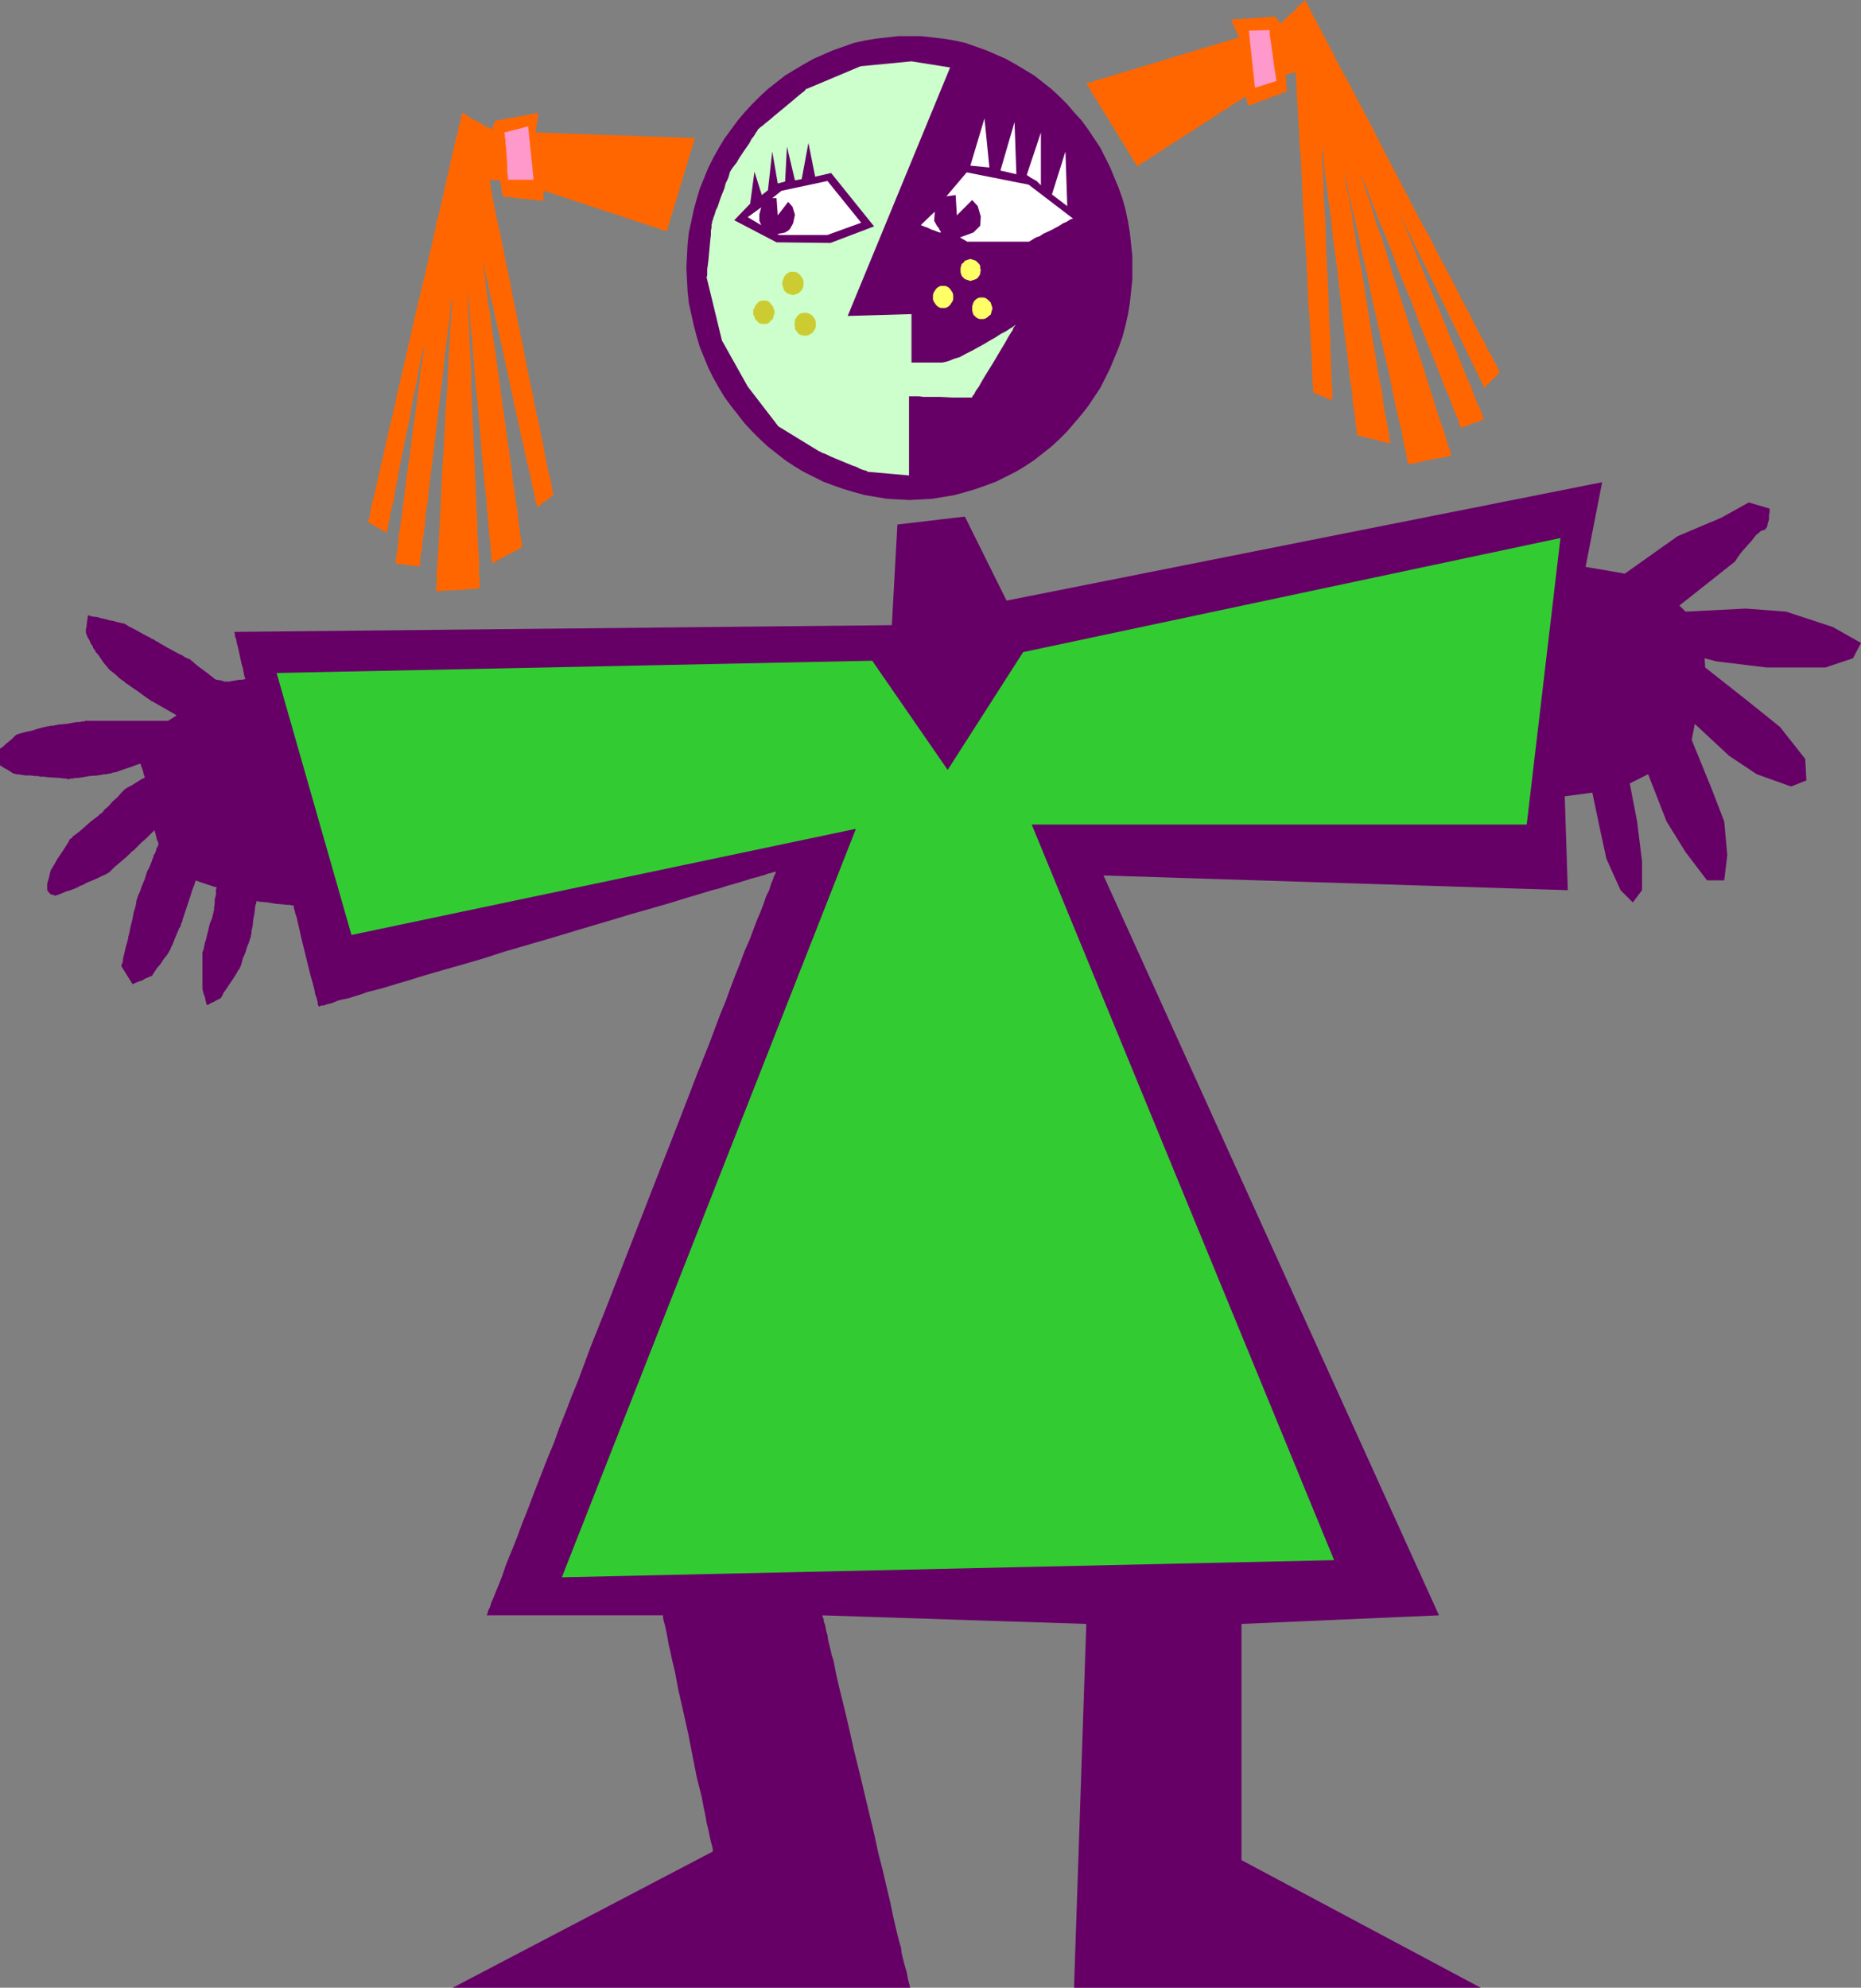 <?xml version="1.0" encoding="UTF-8" standalone="no"?>
<svg
   version="1.0"
   width="129.724mm"
   height="138.526mm"
   id="svg23"
   sodipodi:docname="Girl with Open Arms.wmf"
   xmlns:inkscape="http://www.inkscape.org/namespaces/inkscape"
   xmlns:sodipodi="http://sodipodi.sourceforge.net/DTD/sodipodi-0.dtd"
   xmlns="http://www.w3.org/2000/svg"
   xmlns:svg="http://www.w3.org/2000/svg">
  <rect width="100%" height="100%" fill="#808080" stroke="none"/>
  <sodipodi:namedview
     id="namedview23"
     pagecolor="#ffffff"
     bordercolor="#000000"
     borderopacity="0.25"
     inkscape:showpageshadow="2"
     inkscape:pageopacity="0.0"
     inkscape:pagecheckerboard="0"
     inkscape:deskcolor="#d1d1d1"
     inkscape:document-units="mm" />
  <defs
     id="defs1">
    <pattern
       id="WMFhbasepattern"
       patternUnits="userSpaceOnUse"
       width="6"
       height="6"
       x="0"
       y="0" />
  </defs>
  <path
     style="fill:#660066;fill-opacity:1;fill-rule:evenodd;stroke:none"
     d="m 239.653,9.534 h -3.07 l -2.909,0.323 -2.909,0.323 -2.909,0.485 -2.909,0.646 -2.747,0.97 -2.747,0.97 -2.586,1.131 -2.586,1.131 -2.586,1.454 -2.424,1.454 -2.424,1.454 -2.262,1.778 -2.262,1.778 -2.101,1.939 -2.101,2.101 -1.939,2.101 -1.778,2.101 -1.778,2.424 -1.778,2.424 -1.454,2.424 -1.454,2.586 -1.293,2.586 -1.131,2.747 -1.131,2.747 -0.808,2.747 -0.808,2.909 -0.646,3.07 -0.646,2.909 -0.323,3.07 -0.162,3.07 -0.162,3.07 0.162,3.232 0.162,3.07 0.323,3.07 0.646,2.909 0.646,2.909 0.808,3.07 0.808,2.747 1.131,2.747 1.131,2.747 1.293,2.586 1.454,2.586 1.454,2.424 1.778,2.424 1.778,2.262 1.778,2.262 1.939,2.101 2.101,2.101 2.101,1.939 2.262,1.778 2.262,1.778 2.424,1.616 2.424,1.454 2.586,1.293 2.586,1.293 2.586,0.97 2.747,0.97 2.747,0.808 2.909,0.808 2.909,0.485 2.909,0.485 2.909,0.162 3.07,0.162 3.07,-0.162 2.909,-0.162 2.909,-0.485 2.909,-0.485 2.909,-0.808 2.747,-0.808 2.747,-0.97 2.586,-0.97 2.586,-1.293 2.586,-1.293 2.424,-1.454 2.424,-1.616 2.262,-1.778 2.262,-1.778 2.101,-1.939 2.101,-2.101 1.778,-2.101 1.939,-2.262 1.778,-2.262 1.616,-2.424 1.616,-2.424 1.293,-2.586 1.293,-2.586 1.131,-2.747 1.131,-2.747 0.97,-2.747 0.808,-3.07 0.646,-2.909 0.485,-2.909 0.323,-3.07 0.323,-3.07 v -3.232 -3.07 l -0.323,-3.07 -0.323,-3.07 -0.485,-2.909 -0.646,-3.07 -0.808,-2.909 -0.97,-2.747 -1.131,-2.747 -1.131,-2.747 -1.293,-2.586 -1.293,-2.586 -1.616,-2.424 -1.616,-2.424 -1.778,-2.424 -1.939,-2.101 -1.778,-2.101 -2.101,-2.101 -2.101,-1.939 -2.262,-1.778 -2.262,-1.778 -2.424,-1.454 -2.424,-1.454 -2.586,-1.454 -2.586,-1.131 -2.586,-1.131 -2.747,-0.97 -2.747,-0.97 -2.909,-0.646 -2.909,-0.485 -2.909,-0.323 -2.909,-0.323 z"
     id="path1" />
  <path
     style="fill:#ccffcc;fill-opacity:1;fill-rule:evenodd;stroke:none"
     d="m 250.318,17.775 -26.987,65.446 16.806,-0.485 v 12.766 h 0.162 0.485 7.434 l 0.808,-0.162 1.131,-0.323 1.131,-0.485 1.616,-0.485 1.454,-0.808 1.616,-0.808 3.232,-1.778 1.616,-0.97 1.454,-0.808 1.454,-0.97 1.293,-0.646 0.97,-0.646 0.808,-0.485 0.162,-0.162 0.323,-0.162 v -0.162 h 0.162 v 0.162 l -0.162,0.162 -0.162,0.162 -0.162,0.323 -0.162,0.485 -0.323,0.485 -0.808,1.293 -0.808,1.454 -0.97,1.616 -2.101,3.555 -2.101,3.393 -0.97,1.616 -0.808,1.454 -0.808,1.131 -0.323,0.646 -0.162,0.323 -0.323,0.323 -0.162,0.323 v 0.162 h -0.162 -1.454 -0.97 -1.293 -1.454 l -3.07,-0.162 h -3.07 -1.293 l -1.293,-0.162 h -1.131 -0.808 -0.485 -0.162 v 20.846 l -10.989,-0.97 v -0.162 l -0.485,-0.162 -0.646,-0.162 -0.808,-0.323 -0.97,-0.485 -0.97,-0.323 -4.686,-1.939 -1.131,-0.485 -0.97,-0.485 -0.808,-0.323 -0.485,-0.162 -0.485,-0.323 h -0.162 l -10.827,-6.625 -8.08,-10.504 -6.787,-12.12 -4.04,-16.644 v 0 l 0.162,-0.485 v -0.808 -0.808 l 0.162,-1.131 0.162,-1.293 0.485,-5.333 0.162,-1.293 V 60.759 l 0.162,-0.808 v -0.808 l 0.162,-0.485 v -0.162 -0.162 l 0.162,-0.323 0.162,-0.646 0.323,-0.808 0.323,-1.131 0.485,-0.97 0.808,-2.424 0.97,-2.424 0.323,-1.293 0.485,-0.97 0.323,-0.808 0.162,-0.646 0.162,-0.485 v -0.162 l 0.162,-0.162 0.162,-0.323 0.323,-0.485 0.485,-0.646 0.646,-0.808 0.646,-1.131 1.293,-1.939 1.454,-2.101 0.485,-0.97 0.646,-0.808 0.485,-0.808 0.323,-0.485 0.323,-0.485 v -0.162 0 h 0.162 l 0.323,-0.323 0.646,-0.485 0.97,-0.808 0.808,-0.646 1.131,-0.97 4.686,-3.878 1.131,-0.97 0.97,-0.808 0.808,-0.646 0.646,-0.485 0.323,-0.485 h 0.162 l 14.221,-5.979 13.413,-1.293 z"
     id="path2" />
  <path
     style="fill:#660066;fill-opacity:1;fill-rule:evenodd;stroke:none"
     d="m 230.28,59.628 -11.312,-14.059 -4.202,0.97 -1.778,-8.888 -1.778,9.534 -1.778,0.323 -2.101,-8.888 -0.485,9.211 -1.939,0.485 -1.454,-8.403 -1.131,10.18 -1.616,1.293 -1.939,-6.141 -1.131,8.403 -4.202,4.363 11.15,5.817 14.221,0.162 z"
     id="path3" />
  <path
     style="fill:#ffffff;fill-opacity:1;fill-rule:evenodd;stroke:none"
     d="m 226.886,58.659 -8.888,-10.988 -12.12,2.586 -2.424,1.939 h 1.131 l 0.323,4.525 2.747,-3.555 1.131,1.293 0.646,2.101 -0.485,2.262 -0.808,1.454 v 0 l -0.162,0.162 -0.323,0.323 -0.323,0.162 -0.162,0.162 v 0 h -0.162 l -0.162,0.162 -1.616,0.323 h -0.323 v 0.162 l 0.485,0.162 h 0.162 12.443 z"
     id="path4" />
  <path
     style="fill:#ffffff;fill-opacity:1;fill-rule:evenodd;stroke:none"
     d="m 200.545,54.619 -0.485,1.778 v 1.778 l 0.485,1.131 -3.555,-2.101 z"
     id="path5" />
  <path
     style="fill:#ffffff;fill-opacity:1;fill-rule:evenodd;stroke:none"
     d="m 282.638,57.527 -11.635,-8.888 -16.322,-3.232 -5.333,6.302 2.424,-0.323 0.323,5.333 4.04,-4.04 1.454,1.616 0.808,2.747 -0.162,2.424 -1.778,1.778 -3.555,1.293 1.939,1.131 h 16.322 l 0.162,-0.162 0.323,-0.162 0.485,-0.323 0.808,-0.485 0.97,-0.323 0.97,-0.646 2.101,-0.97 2.101,-1.131 0.97,-0.646 0.808,-0.323 0.808,-0.485 0.485,-0.323 h 0.323 z"
     id="path6" />
  <path
     style="fill:#ffffff;fill-opacity:1;fill-rule:evenodd;stroke:none"
     d="m 246.278,55.75 -0.162,2.424 0.808,1.454 0.162,0.162 0.162,0.162 0.323,0.646 0.323,0.485 v 0.162 h 0.162 -0.162 -0.162 -0.162 l -0.485,-0.162 -0.808,-0.323 -0.97,-0.323 -0.97,-0.485 -0.97,-0.323 -0.323,-0.162 h -0.162 l -0.162,-0.162 h -0.162 z"
     id="path7" />
  <path
     style="fill:#ffffff;fill-opacity:1;fill-rule:evenodd;stroke:none"
     d="m 280.699,39.914 0.485,14.382 -4.04,-3.07 z"
     id="path8" />
  <path
     style="fill:#ffffff;fill-opacity:1;fill-rule:evenodd;stroke:none"
     d="m 274.235,34.904 v 13.897 l -0.162,-0.162 -0.485,-0.485 -0.485,-0.485 -1.454,-0.808 -0.485,-0.323 -0.485,-0.323 -0.162,-0.162 v 0 z"
     id="path9" />
  <path
     style="fill:#ffffff;fill-opacity:1;fill-rule:evenodd;stroke:none"
     d="m 267.286,32.157 0.485,13.735 -4.202,-0.97 z"
     id="path10" />
  <path
     style="fill:#ffffff;fill-opacity:1;fill-rule:evenodd;stroke:none"
     d="m 259.368,31.188 1.293,12.928 -5.01,-0.485 z"
     id="path11" />
  <path
     style="fill:#ff6600;fill-opacity:1;fill-rule:evenodd;stroke:none"
     d="m 183.093,36.359 -7.434,24.562 -32.32,-10.665 v 0.162 l -0.162,0.323 v 1.778 l 0.162,0.323 v 0 h -0.485 -0.646 l -0.646,-0.162 h -0.808 l -0.808,-0.162 -2.101,-0.162 -1.939,-0.162 -0.97,-0.162 -0.808,-0.162 h -0.646 -0.485 l -0.323,-0.162 h -0.162 v 0 -0.162 l -0.162,-0.323 -0.162,-0.808 -0.162,-0.808 v -0.808 l -0.162,-0.646 -0.162,-0.485 v -0.162 0 h -0.485 -1.939 -0.323 v 0 0 0.162 0.323 l 0.162,0.323 0.162,0.646 v 0.646 l 0.162,0.646 0.162,0.808 0.162,0.808 0.162,1.131 0.485,2.101 0.485,2.586 0.646,2.747 0.646,3.07 0.646,3.232 0.646,3.393 0.808,3.555 0.646,3.717 0.808,3.878 1.616,7.757 1.454,7.595 0.808,3.878 0.808,3.717 0.646,3.555 0.808,3.393 0.646,3.232 0.646,3.07 0.485,2.747 0.485,2.586 0.485,2.101 0.323,0.97 0.162,0.97 0.162,0.646 0.162,0.808 v 0.646 l 0.162,0.485 0.162,0.485 v 0.162 0.162 0.162 0 l -0.162,0.162 -0.485,0.323 -0.646,0.485 -1.616,1.293 -0.646,0.485 -0.485,0.323 -0.162,0.162 v 0 -0.162 h -0.162 v -0.323 -0.323 l -0.323,-0.808 -0.162,-1.293 -0.323,-1.454 -0.485,-1.778 -0.323,-1.939 -0.485,-2.101 -0.646,-2.424 -0.485,-2.586 -0.646,-2.747 -0.646,-2.909 -1.293,-5.817 -1.293,-6.141 -1.293,-5.979 -1.293,-5.979 -0.646,-2.909 -0.646,-2.586 -0.485,-2.586 -0.646,-2.424 -0.485,-2.262 -0.323,-1.939 -0.485,-1.778 -0.323,-1.454 -0.162,-1.293 -0.323,-0.808 v -0.323 -0.323 0 -0.162 0.323 0.162 0.485 l 0.162,0.485 v 0.485 l 0.162,0.646 v 0.808 l 0.323,1.616 0.162,2.101 0.323,2.262 0.323,2.586 0.485,2.747 0.323,2.909 0.485,3.232 0.485,3.232 0.97,6.949 0.97,7.11 0.97,6.949 0.97,6.949 0.485,3.232 0.323,3.232 0.485,2.909 0.323,2.747 0.485,2.586 0.162,2.262 0.323,2.101 0.162,1.616 0.162,0.808 0.162,0.646 v 0.646 l 0.162,0.323 v 0.323 0.323 0.162 0.162 0 l -0.323,0.162 -0.323,0.162 -0.485,0.323 -1.293,0.646 -3.07,1.616 -1.131,0.646 -0.485,0.323 -0.485,0.162 -0.162,0.162 h -0.162 v -0.162 -0.162 -0.323 l -0.162,-0.485 v -0.646 l -0.162,-1.293 v -1.616 l -0.323,-1.939 -0.162,-2.101 -0.162,-2.424 -0.323,-2.747 -0.162,-2.747 -0.323,-3.07 -0.323,-3.07 -0.646,-6.625 -0.485,-6.625 -0.646,-6.787 -0.646,-6.625 -0.162,-3.07 -0.323,-3.07 -0.162,-2.747 -0.323,-2.747 -0.162,-2.424 -0.162,-2.101 -0.162,-1.939 -0.162,-1.778 -0.162,-1.293 -0.162,-0.97 v -0.323 -0.323 -0.162 0.485 0.485 0.97 l 0.162,0.646 v 0.808 1.778 l 0.162,2.101 0.162,2.424 v 2.747 l 0.162,2.909 0.162,3.07 0.162,3.232 v 3.393 l 0.323,7.11 0.646,14.705 0.323,7.272 0.162,3.393 0.162,3.232 v 3.07 l 0.162,2.909 0.162,2.586 0.162,2.424 v 2.101 1.778 l 0.162,0.808 v 0.646 0.646 0.485 0.323 0.485 0 h -0.485 l -0.485,0.162 h -0.808 -0.808 l -1.131,0.162 -2.101,0.162 h -2.101 l -0.97,0.162 h -0.808 -0.808 l -0.485,0.162 h -0.485 v -0.485 -0.485 -0.485 l 0.162,-0.485 v -1.454 -1.778 l 0.162,-2.101 0.162,-2.424 0.162,-2.586 0.162,-2.909 0.162,-3.07 0.162,-3.07 0.162,-3.393 0.323,-7.11 0.485,-7.272 0.323,-7.433 0.485,-6.949 0.162,-3.393 0.162,-3.232 0.162,-3.07 0.162,-2.909 0.162,-2.586 0.162,-2.424 0.162,-2.101 0.162,-1.778 v -1.454 -0.485 -0.97 l 0.162,-0.162 v -0.323 0.162 l -0.162,0.646 -0.162,0.97 -0.162,1.454 -0.162,1.454 -0.162,1.939 -0.323,2.262 -0.323,2.424 -0.323,2.586 -0.323,2.747 -0.323,3.07 -0.323,3.07 -0.808,6.464 -1.616,13.412 -0.808,6.464 -0.323,3.07 -0.323,2.909 -0.485,2.909 -0.162,2.586 -0.323,2.424 -0.323,2.101 -0.162,1.939 -0.323,1.616 -0.162,1.293 v 0.485 0.485 0.323 l -0.162,0.323 v 0.162 h -0.323 -0.323 -0.323 l -0.97,-0.162 -1.293,-0.162 -1.131,-0.162 -0.97,-0.162 h -0.485 -0.323 l -0.162,-0.162 v 0 -0.162 -0.485 l 0.162,-0.808 0.162,-0.97 0.162,-1.293 0.162,-1.616 0.162,-1.778 0.323,-2.101 0.323,-2.101 0.323,-2.424 0.323,-2.424 0.323,-2.586 0.646,-5.333 0.808,-5.494 0.646,-5.494 0.808,-5.333 0.323,-2.586 0.323,-2.424 0.323,-2.424 0.162,-2.101 0.323,-2.101 0.323,-1.778 0.162,-1.454 0.162,-1.454 0.162,-1.131 0.162,-0.808 v -0.485 -0.162 0.162 0.485 l -0.162,0.646 -0.162,0.97 -0.323,1.131 -0.323,1.293 -0.323,1.616 -0.323,1.778 -0.323,1.939 -0.323,1.939 -0.485,2.101 -0.485,2.262 -0.808,4.686 -0.97,4.686 -0.97,4.848 -0.97,4.686 -0.323,2.101 -0.485,2.262 -0.323,1.939 -0.323,1.778 -0.485,1.778 -0.323,1.616 -0.162,1.293 -0.323,1.131 -0.162,1.131 -0.162,0.646 v 0.323 0.162 l -5.01,-2.909 v 0 -0.323 l 0.162,-0.323 0.162,-0.485 0.162,-0.646 0.162,-0.808 0.162,-0.97 0.162,-1.131 0.323,-1.131 0.323,-1.131 0.323,-1.454 0.323,-1.454 0.323,-1.616 0.485,-1.778 0.323,-1.778 0.485,-1.778 0.808,-3.878 0.97,-4.201 1.131,-4.525 0.97,-4.686 1.131,-4.848 1.131,-4.848 2.262,-10.019 2.424,-10.18 1.131,-4.848 1.131,-4.848 0.97,-4.686 1.131,-4.363 0.97,-4.363 0.808,-3.878 0.485,-1.778 0.323,-1.778 0.485,-1.778 0.323,-1.616 0.323,-1.454 0.323,-1.454 0.323,-1.131 0.323,-1.131 0.162,-1.131 0.323,-0.97 0.162,-0.646 0.162,-0.808 V 30.38 l 0.162,-0.323 0.162,-0.323 v 0 0 l 0.323,0.162 0.323,0.162 0.485,0.323 1.131,0.808 1.616,0.808 1.454,0.808 1.131,0.646 0.646,0.323 0.323,0.162 0.162,0.162 h 0.162 l 0.808,-2.262 11.474,-2.101 -0.808,5.171 z"
     id="path12" />
  <path
     style="fill:#ff99cc;fill-opacity:1;fill-rule:evenodd;stroke:none"
     d="m 132.835,34.904 6.302,-1.616 1.454,14.059 h -6.787 v -0.485 -0.646 l -0.162,-0.808 v -0.97 -0.97 l -0.162,-2.262 -0.162,-2.424 -0.162,-0.97 v -0.97 l -0.162,-0.808 v -0.646 l -0.162,-0.323 z"
     id="path13" />
  <path
     style="fill:#ff6600;fill-opacity:1;fill-rule:evenodd;stroke:none"
     d="m 286.193,21.977 13.413,21.815 28.603,-18.422 v 0.162 l 0.162,0.323 0.162,0.808 0.162,0.808 0.162,0.323 v 0 h 0.162 l 0.162,-0.162 0.646,-0.162 0.646,-0.162 0.808,-0.323 0.808,-0.323 1.939,-0.646 1.778,-0.808 0.808,-0.162 0.808,-0.323 0.646,-0.323 0.485,-0.162 0.323,-0.162 h 0.162 v -0.646 l -0.162,-0.646 v -0.808 -0.97 l -0.162,-0.646 v -0.485 l -0.162,-0.162 h 0.162 l 0.485,-0.162 1.778,-0.485 h 0.323 v -0.162 0.323 l 0.162,0.323 v 0.323 0.646 0.485 0.808 l 0.162,0.808 v 1.939 l 0.162,2.262 0.162,2.586 0.162,2.747 0.162,3.07 0.162,3.393 0.323,3.393 0.162,3.717 0.162,3.717 0.162,3.878 0.485,7.918 0.485,7.918 0.162,3.878 0.162,3.717 0.162,3.555 0.323,3.555 0.162,3.393 0.162,3.07 0.162,2.747 0.162,2.586 v 2.262 l 0.162,1.939 v 0.808 0.646 l 0.162,0.646 v 0.485 0.485 0.485 0 l 0.323,0.162 0.485,0.162 0.808,0.323 1.939,0.808 0.808,0.323 0.485,0.162 h 0.162 v 0 -0.646 -0.97 -1.293 l -0.162,-1.454 V 99.219 L 350.672,97.28 V 95.017 L 350.51,92.593 v -2.747 l -0.162,-2.747 -0.162,-2.909 -0.162,-5.979 -0.323,-6.302 -0.323,-6.141 -0.162,-6.141 -0.162,-2.909 -0.162,-2.747 -0.162,-2.586 v -2.424 l -0.162,-2.262 v -2.101 l -0.162,-1.778 v -1.454 l -0.162,-1.293 v -0.808 -0.646 -0.162 0 0.323 0.162 l 0.162,0.323 v 0.485 l 0.162,0.646 0.162,1.293 0.162,1.778 0.162,2.101 0.323,2.262 0.323,2.586 0.323,2.747 0.485,3.07 0.323,3.07 0.323,3.232 0.97,6.949 1.616,14.22 0.808,6.787 0.485,3.393 0.323,3.07 0.323,3.07 0.485,2.747 0.162,2.586 0.323,2.262 0.323,2.101 0.162,1.616 0.162,1.454 0.162,0.485 v 0.485 0.323 0.323 0.162 h 0.162 l 0.323,0.162 0.485,0.162 0.485,0.162 1.454,0.323 1.616,0.323 1.454,0.485 1.454,0.323 0.646,0.162 h 0.323 l 0.323,0.162 h 0.162 v -0.162 l -0.162,-0.323 v -0.323 l -0.162,-0.485 v -0.485 l -0.162,-1.293 -0.323,-1.616 -0.323,-1.939 -0.485,-2.262 -0.323,-2.262 -0.323,-2.747 -0.646,-2.747 -0.485,-2.909 -0.485,-3.07 -1.131,-6.464 -2.101,-13.412 -1.131,-6.464 -0.646,-3.07 -0.485,-2.909 -0.485,-2.909 -0.323,-2.586 -0.485,-2.424 -0.323,-2.101 -0.485,-1.939 -0.323,-1.616 -0.162,-1.293 V 46.377 l -0.162,-0.323 V 45.569 l -0.162,-0.162 v -0.162 0 0 0.162 l 0.162,0.323 0.162,0.323 v 0.485 l 0.162,0.485 0.162,0.808 0.162,0.646 0.323,1.778 0.485,2.101 0.485,2.262 0.646,2.586 0.646,2.909 0.646,2.909 0.646,3.232 0.808,3.393 0.808,3.393 0.646,3.555 3.232,14.382 0.808,3.555 0.808,3.393 0.646,3.232 0.646,3.232 0.646,3.07 0.646,2.747 0.646,2.586 0.485,2.424 0.323,1.939 0.485,1.778 0.162,0.808 v 0.646 l 0.162,0.646 0.162,0.485 v 0.323 l 0.162,0.162 v 0.162 0.162 h 0.162 l 0.323,-0.162 h 0.646 l 0.646,-0.162 1.939,-0.485 4.04,-0.808 0.97,-0.162 0.97,-0.162 0.646,-0.162 0.485,-0.162 h 0.485 v -0.162 0 -0.162 -0.323 l -0.162,-0.162 -0.162,-0.646 -0.162,-0.485 -0.323,-0.646 -0.162,-0.646 -0.485,-1.778 -0.646,-1.939 -0.808,-2.262 -0.808,-2.424 -0.808,-2.747 -0.97,-2.909 -0.97,-3.07 -0.97,-3.232 -1.131,-3.393 -1.131,-3.393 -2.262,-6.949 -2.262,-6.949 -1.131,-3.393 -0.97,-3.232 -0.97,-3.232 -0.97,-3.07 -1.131,-3.07 -0.808,-2.586 -0.808,-2.586 -0.646,-2.262 -0.808,-1.939 -0.485,-1.778 -0.162,-0.646 -0.323,-0.646 -0.162,-0.485 V 46.377 l -0.162,-0.323 -0.162,-0.323 v -0.162 0 0 0.162 l 0.162,0.162 0.162,0.323 0.162,0.485 0.162,0.485 0.485,1.131 0.646,1.616 0.646,1.778 0.808,2.101 0.808,2.101 0.97,2.586 1.131,2.586 1.131,2.747 1.131,2.909 2.262,6.141 2.586,6.141 2.424,6.464 2.424,5.979 1.131,2.909 1.131,2.747 0.97,2.586 0.97,2.424 0.97,2.262 0.808,2.101 0.646,1.778 0.646,1.454 0.485,1.293 0.162,0.485 0.162,0.485 v 0.323 l 0.162,0.162 v 0.162 0 h 0.162 0.162 l 0.323,-0.162 0.485,-0.162 0.97,-0.323 1.131,-0.485 1.131,-0.323 0.97,-0.323 0.323,-0.323 h 0.323 l 0.162,-0.162 v 0 0 -0.162 l -0.162,-0.485 -0.323,-0.646 -0.323,-1.131 -0.646,-1.131 -0.646,-1.616 -0.646,-1.616 -0.646,-1.939 -0.97,-1.939 -0.808,-2.101 -0.97,-2.424 -0.97,-2.424 -2.101,-4.848 -2.101,-5.333 -2.101,-5.009 -2.101,-5.009 -0.97,-2.424 -0.97,-2.262 -0.808,-2.262 -0.808,-1.939 -0.808,-1.939 -0.646,-1.616 -0.646,-1.616 -0.646,-1.131 -0.323,-1.131 -0.323,-0.646 -0.162,-0.485 -0.162,-0.162 v 0 l 22.947,47.185 4.04,-4.04 v -0.162 l -0.162,-0.162 -0.162,-0.323 -0.162,-0.485 -0.323,-0.646 -0.323,-0.808 -0.485,-0.646 -0.485,-1.131 -0.646,-0.97 -0.646,-1.131 -0.485,-1.293 -0.808,-1.293 -0.808,-1.454 -0.808,-1.616 -0.808,-1.616 -0.808,-1.616 -1.939,-3.555 -1.939,-3.878 -2.101,-4.04 -2.262,-4.201 -2.262,-4.525 -2.424,-4.363 -9.534,-18.26 -2.262,-4.525 -2.262,-4.363 -2.262,-4.201 -2.101,-4.04 -2.101,-3.878 -1.939,-3.555 -0.808,-1.778 -0.808,-1.454 -0.808,-1.616 -0.808,-1.454 -0.646,-1.293 -0.646,-1.293 -0.646,-1.131 -0.646,-1.131 -0.485,-0.97 -0.323,-0.808 -0.485,-0.646 -0.162,-0.646 -0.323,-0.485 -0.323,-0.323 V 0.162 0 l -0.162,0.162 -0.162,0.162 -0.323,0.323 -0.323,0.323 -1.131,0.97 -1.131,1.293 -1.293,0.97 -0.97,1.131 -0.485,0.323 -0.323,0.323 -0.162,0.323 v 0 l -1.454,-1.939 -11.635,0.808 2.101,4.686 z"
     id="path14" />
  <path
     style="fill:#ff99cc;fill-opacity:1;fill-rule:evenodd;stroke:none"
     d="m 334.512,7.918 -5.494,0.162 1.616,15.028 5.656,-1.778 v -0.162 l -0.162,-0.485 v -0.646 l -0.162,-0.808 -0.162,-0.97 -0.162,-1.131 -0.323,-2.424 -0.323,-2.424 -0.162,-1.131 -0.162,-0.97 -0.162,-0.97 V 8.564 Z"
     id="path15" />
  <path
     style="fill:#660066;fill-opacity:1;fill-rule:evenodd;stroke:none"
     d="m 236.421,138.163 17.776,-2.101 10.989,22.138 156.913,-31.188 -4.363,22.3 10.342,1.778 13.898,-9.857 11.474,-4.848 7.272,-4.04 5.494,1.616 v 0.97 l -0.162,0.808 v 1.131 l -0.323,0.97 -0.162,0.97 -0.323,0.323 -0.162,0.323 -0.323,0.162 h -0.162 l -0.485,0.162 -0.323,0.162 -0.485,0.485 -0.646,0.485 -1.131,1.454 -1.293,1.454 -1.293,1.454 -0.485,0.646 -0.485,0.646 -0.323,0.485 -0.323,0.485 -0.162,0.323 v 0 l -14.706,11.635 1.616,1.616 15.837,-0.808 10.666,0.808 12.282,4.04 7.434,4.201 -2.101,4.04 -7.272,2.424 h -15.514 l -13.251,-1.616 -3.07,-0.808 0.162,2.424 11.474,9.049 8.242,6.625 6.626,8.403 0.323,5.656 -4.04,1.616 -9.05,-3.232 -7.272,-4.848 -9.05,-8.403 -0.808,4.201 5.333,13.089 3.232,8.403 0.808,8.888 -0.808,6.625 h -4.525 l -5.656,-7.433 -5.01,-8.08 -4.848,-12.443 -4.848,2.424 1.939,10.019 1.293,10.504 v 7.595 l -2.424,3.232 -3.232,-3.232 -3.717,-8.241 -1.616,-7.433 -2.101,-10.019 -7.272,0.97 0.808,24.724 -122.331,-3.878 88.395,194.882 -52.035,2.262 v 62.214 l 63.024,33.612 H 282.961 l 3.232,-95.825 -69.488,-2.262 v 0 0.323 l 0.162,0.323 0.162,0.485 v 0.485 l 0.323,0.808 0.162,0.808 0.162,0.97 0.323,0.97 0.162,1.293 0.323,1.293 0.323,1.293 0.323,1.454 0.485,1.454 0.646,3.393 0.808,3.555 0.97,3.878 0.97,4.04 0.97,4.201 0.97,4.363 1.131,4.525 4.363,18.26 0.97,4.525 1.131,4.363 0.97,4.201 0.97,4.04 0.808,3.878 0.808,3.555 0.808,3.232 0.485,1.616 0.162,1.454 0.323,1.293 0.323,1.293 0.323,1.131 0.323,1.131 0.162,0.808 0.162,0.97 0.162,0.646 0.162,0.646 0.162,0.485 v 0.323 l 0.162,0.162 v 0.162 H 119.261 l 68.518,-35.874 v 0 -0.162 -0.485 l -0.162,-0.808 -0.323,-1.131 -0.323,-1.454 -0.323,-1.616 -0.485,-1.939 -0.323,-1.939 -0.485,-2.262 -0.485,-2.586 -0.646,-2.586 -0.646,-2.586 -1.131,-5.656 -1.131,-5.817 -1.293,-5.817 -1.293,-5.656 -0.485,-2.586 -0.485,-2.586 -0.646,-2.586 -0.485,-2.262 -0.485,-2.101 -0.323,-1.939 -0.323,-1.616 -0.323,-1.454 -0.323,-1.131 -0.162,-0.808 v -0.485 -0.162 0 h -4.363 -1.454 -35.067 -1.293 -4.363 l 0.162,-0.162 0.162,-0.485 0.162,-0.646 0.485,-0.97 0.323,-1.131 0.646,-1.454 0.646,-1.616 0.808,-1.939 0.808,-2.101 0.808,-2.424 0.97,-2.424 1.131,-2.747 1.131,-2.909 1.131,-3.07 1.293,-3.232 1.293,-3.393 1.293,-3.393 1.454,-3.717 1.454,-3.717 1.616,-3.878 1.454,-4.04 1.616,-4.04 1.616,-4.201 1.778,-4.363 3.232,-8.726 3.555,-8.888 7.11,-18.26 7.11,-18.26 3.555,-9.049 3.394,-8.726 1.616,-4.201 1.616,-4.201 1.616,-4.04 1.616,-4.04 1.454,-3.878 1.454,-3.878 1.454,-3.555 1.293,-3.555 1.293,-3.393 1.293,-3.232 1.131,-3.07 1.293,-2.909 0.97,-2.586 0.97,-2.586 0.97,-2.262 0.808,-2.101 0.646,-1.939 0.808,-1.616 0.485,-1.616 0.485,-1.131 0.323,-0.97 0.323,-0.646 0.162,-0.485 v -0.162 0.162 h -0.323 l -0.485,0.162 -0.485,0.162 -0.808,0.162 -0.808,0.323 -1.131,0.323 -1.131,0.323 -1.293,0.323 -1.454,0.485 -1.616,0.485 -1.616,0.485 -1.778,0.485 -1.939,0.646 -1.939,0.485 -2.101,0.646 -2.101,0.646 -2.262,0.646 -4.686,1.454 -5.01,1.454 -5.171,1.454 -5.333,1.616 -5.494,1.616 -11.312,3.393 -11.15,3.232 -5.494,1.778 -5.494,1.616 -5.171,1.454 -5.01,1.454 -4.686,1.454 -2.262,0.646 -2.101,0.646 -2.101,0.646 -1.939,0.485 -1.939,0.485 -1.778,0.646 -1.616,0.485 -1.454,0.485 -1.616,0.323 -1.293,0.323 -1.131,0.485 -0.97,0.323 -0.808,0.162 -0.808,0.323 h -0.646 l -0.323,0.162 -0.323,0.162 v 0 0 l -0.162,-0.323 -0.162,-0.323 v -0.485 l -0.162,-0.646 -0.162,-0.646 -0.323,-0.808 -0.162,-0.97 -0.485,-1.939 -0.646,-2.262 -2.424,-9.857 -0.485,-2.262 -0.485,-1.939 -0.162,-0.97 -0.323,-0.808 -0.162,-0.646 -0.162,-0.646 -0.162,-0.485 v -0.485 -0.162 0 h -0.485 l -0.485,-0.162 h -0.646 l -1.616,-0.162 -1.778,-0.162 -1.778,-0.323 -1.616,-0.162 h -0.646 l -0.323,-0.162 h -0.323 -0.162 v 0.162 0.162 l -0.162,0.485 -0.162,0.646 -0.162,1.616 -0.323,1.616 -0.162,1.778 -0.323,1.454 v 0.646 l -0.162,0.485 v 0.323 0.162 h -0.162 v 0.323 l -0.162,0.323 -0.162,0.646 -0.485,1.131 -0.485,1.616 -0.646,1.454 -0.323,1.293 -0.162,0.485 -0.162,0.485 -0.162,0.162 v 0.162 0 l -0.162,0.323 -0.323,0.323 -0.323,0.646 -0.808,1.293 -1.939,2.909 -0.808,1.131 -0.162,0.485 -0.323,0.485 -0.162,0.323 v 0 l -0.323,0.162 -0.323,0.162 -0.646,0.323 -0.485,0.323 -0.808,0.323 -0.485,0.323 -0.485,0.162 v 0.162 -0.162 h -0.162 l -0.162,-0.646 -0.162,-0.646 -0.162,-0.808 -0.323,-0.808 -0.162,-0.646 -0.162,-0.646 v -0.162 -0.808 -0.646 -6.464 -0.646 -0.808 -0.162 l 0.162,-0.323 0.162,-0.485 0.162,-0.808 0.162,-0.808 0.323,-0.97 0.97,-4.04 0.323,-0.808 0.323,-0.808 0.162,-0.808 0.162,-0.485 V 239.967 h 0.162 v -0.323 -0.323 -0.323 l 0.162,-0.97 v -1.131 l 0.323,-1.131 v -1.131 -0.323 l 0.162,-0.323 v -0.162 -0.162 0 h -0.162 l -0.646,-0.162 -0.97,-0.323 -0.97,-0.323 -0.97,-0.323 -0.97,-0.323 -0.323,-0.162 h -0.323 v -0.162 h -0.162 v 0.162 l -0.162,0.323 -0.162,0.646 -0.323,0.808 -0.323,0.808 -0.323,1.131 -1.454,4.363 -0.323,0.97 -0.323,0.97 -0.162,0.808 -0.323,0.485 v 0.485 h -0.162 v 0.162 0.162 l -0.323,0.323 -0.162,0.485 -0.485,1.131 -0.485,1.131 -0.485,1.293 -0.485,0.97 -0.162,0.485 -0.162,0.323 -0.162,0.162 v 0 0.162 l -0.162,0.162 -0.162,0.323 -0.323,0.485 -0.808,0.97 -0.808,1.293 -0.97,1.131 -0.646,0.97 -0.323,0.485 -0.162,0.323 -0.162,0.162 v 0.162 h -0.162 -0.162 l -0.646,0.323 -0.808,0.323 -0.808,0.485 -0.97,0.323 -0.808,0.323 -0.646,0.323 h -0.162 v 0 l -2.909,-4.686 v 0 -0.323 l 0.162,-0.323 0.162,-0.485 0.162,-1.131 0.323,-1.293 0.323,-1.454 0.323,-1.131 0.162,-0.485 v -0.323 l 0.162,-0.162 v -0.162 -0.162 -0.323 l 0.162,-0.485 0.162,-0.646 0.162,-0.808 0.162,-0.808 0.485,-1.939 0.323,-1.778 0.323,-0.97 0.162,-0.646 0.162,-0.646 v -0.485 l 0.162,-0.485 v -0.162 0 l 0.162,-0.323 0.162,-0.646 0.323,-0.646 0.323,-0.808 0.323,-0.97 0.808,-1.939 0.646,-2.101 0.485,-0.808 0.323,-0.808 0.323,-0.808 0.162,-0.485 0.162,-0.485 v 0 l 0.162,-0.162 v -0.485 l 0.323,-0.485 0.323,-0.646 0.162,-0.808 0.323,-0.485 0.162,-0.485 0.162,-0.162 -0.162,-0.162 v -0.323 l -0.323,-0.646 -0.162,-0.646 -0.162,-0.646 -0.162,-0.646 -0.162,-0.323 v -0.323 l -0.162,0.162 -0.162,0.162 -0.323,0.323 -0.485,0.485 -0.97,0.97 -1.293,1.131 -1.131,1.131 -0.97,0.97 -0.485,0.323 -0.323,0.323 -0.162,0.162 v 0.162 h -0.162 l -0.162,0.162 -0.323,0.323 -0.323,0.323 -0.97,0.808 -1.131,0.97 -0.97,0.808 -0.97,0.97 -0.323,0.323 -0.162,0.162 -0.323,0.162 v 0 l -0.162,0.162 h -0.162 l -0.485,0.323 -0.485,0.162 -1.293,0.646 -1.454,0.646 -1.616,0.646 -1.131,0.646 -0.646,0.162 -0.323,0.323 h -0.323 v 0 0.162 h -0.323 l -0.162,0.162 -0.485,0.162 -0.808,0.323 -1.131,0.323 -1.131,0.485 -0.808,0.323 -0.485,0.162 h -0.162 l -0.162,0.162 h -0.162 v 0 l -0.323,-0.162 -0.808,-0.162 -0.646,-0.646 -0.323,-0.485 v -0.485 -0.646 -0.646 l 0.485,-1.616 0.162,-0.808 0.162,-0.646 0.162,-0.485 v -0.162 h 0.162 l 0.162,-0.323 0.162,-0.323 0.323,-0.485 0.808,-1.454 1.939,-2.909 0.808,-1.293 0.323,-0.485 0.162,-0.485 0.162,-0.162 0.162,-0.162 v 0 l 0.323,-0.162 0.323,-0.485 0.485,-0.323 0.646,-0.485 0.646,-0.485 2.909,-2.586 0.646,-0.485 0.646,-0.485 0.646,-0.485 0.323,-0.323 0.162,-0.162 0.162,-0.162 h 0.162 l 0.162,-0.162 0.323,-0.323 0.323,-0.485 1.131,-0.97 1.131,-1.293 1.293,-1.131 0.97,-1.131 0.485,-0.485 0.323,-0.323 0.162,-0.162 h 0.162 v 0 l 0.162,-0.162 0.162,-0.162 0.323,-0.162 0.97,-0.485 1.778,-1.131 0.808,-0.485 0.646,-0.323 h 0.162 v -0.162 0 l -0.162,-0.485 -0.162,-0.485 -0.162,-0.808 -0.485,-1.293 -0.162,-0.485 v -0.162 0.162 h -0.323 l -0.323,0.162 -0.485,0.162 -1.293,0.485 -1.454,0.485 -1.454,0.485 -1.293,0.485 h -0.485 l -0.485,0.162 -0.162,0.162 h -0.162 -0.162 -0.323 l -0.485,0.162 h -0.646 l -0.808,0.162 -0.97,0.162 -2.101,0.162 -1.939,0.323 -0.97,0.162 h -0.808 l -0.646,0.162 h -0.646 l -0.323,0.162 v 0 h -0.485 l -0.323,-0.162 h -0.485 l -1.293,-0.162 -2.909,-0.162 -1.293,-0.162 h -0.485 -0.485 l -0.323,-0.162 v 0 H 9.858 9.534 9.211 L 8.08,204.255 H 6.787 l -1.131,-0.162 -0.97,-0.162 H 4.202 l -0.323,-0.162 H 3.717 v 0 H 3.555 v 0 L 3.07,203.447 2.586,203.124 1.778,202.639 1.131,202.316 0.646,201.992 0.162,201.669 H 0 v -0.162 -0.162 -0.485 -2.909 -0.646 -0.162 h 0.162 l 0.162,-0.162 0.485,-0.323 0.646,-0.646 1.616,-1.293 0.646,-0.646 0.485,-0.485 h 0.162 v -0.162 0 h 0.323 l 0.323,-0.162 0.646,-0.162 1.131,-0.323 1.616,-0.323 1.454,-0.485 1.293,-0.323 0.485,-0.162 h 0.323 l 0.323,-0.162 h 0.162 v 0 h 0.323 l 0.485,-0.162 h 0.646 l 0.808,-0.162 0.808,-0.162 1.939,-0.162 1.778,-0.323 0.97,-0.162 h 0.808 l 0.646,-0.162 h 0.485 l 0.323,-0.162 h 0.162 10.019 8.08 3.555 l 2.262,-1.454 -6.464,-3.717 h -0.162 l -0.162,-0.162 -0.485,-0.323 -0.485,-0.323 -1.131,-0.808 -1.293,-0.97 -1.454,-0.97 -1.131,-0.808 -0.485,-0.323 -0.323,-0.162 -0.162,-0.323 h -0.162 v 0 l -0.162,-0.162 -0.485,-0.323 -0.808,-0.646 -0.646,-0.646 -0.808,-0.646 -0.646,-0.485 -0.485,-0.485 -0.162,-0.162 v 0 -0.162 h -0.162 l -0.162,-0.323 -0.323,-0.323 -0.646,-0.808 -1.293,-1.939 -0.646,-0.646 -0.162,-0.485 -0.162,-0.162 -0.162,-0.162 v -0.162 h -0.162 v -0.162 l -0.162,-0.485 -0.485,-0.646 -0.323,-0.808 -0.485,-0.808 -0.323,-0.808 -0.162,-0.485 v -0.162 0 -0.162 -0.485 l 0.162,-0.646 0.162,-1.616 0.162,-0.646 v -0.646 l 0.162,-0.162 v 0 h 0.162 l 0.323,0.162 0.646,0.162 1.293,0.162 0.646,0.162 0.323,0.162 h 0.323 v 0 h 0.162 l 0.323,0.162 h 0.323 l 0.97,0.323 0.97,0.162 1.131,0.323 0.808,0.162 0.485,0.162 h 0.323 0.162 v 0 l 0.162,0.162 h 0.162 l 0.485,0.323 0.485,0.323 1.293,0.646 2.909,1.616 1.293,0.646 0.485,0.323 0.485,0.162 0.162,0.162 h 0.162 l 0.162,0.162 0.162,0.162 0.485,0.162 0.646,0.485 0.646,0.323 0.808,0.485 1.778,0.97 1.778,0.97 0.808,0.323 0.646,0.485 0.646,0.323 0.485,0.162 0.323,0.162 h 0.162 v 0.162 l 0.162,0.162 0.323,0.162 0.485,0.485 0.97,0.808 2.424,1.778 0.97,0.808 0.485,0.323 0.323,0.323 0.162,0.162 v 0 h 0.162 l 0.323,0.162 1.131,0.162 0.97,0.323 h 0.323 0.162 0.162 0.646 l 0.808,-0.162 1.778,-0.323 h 0.808 l 0.646,-0.162 h 0.162 v 0 -0.162 l -0.162,-0.323 -0.162,-0.646 -0.162,-0.808 -0.162,-0.97 -0.323,-0.97 -0.485,-2.262 -0.485,-2.262 -0.323,-1.131 -0.162,-0.97 -0.323,-0.808 v -0.646 l -0.162,-0.323 v -0.162 l 173.235,-1.778 z"
     id="path16" />
  <path
     style="fill:#32cc32;fill-opacity:1;fill-rule:evenodd;stroke:none"
     d="M 72.882,177.269 92.597,246.269 225.432,218.313 V 218.475 L 148.025,415.458 351.48,410.933 271.811,217.182 h 130.411 l 8.888,-75.464 -141.561,30.056 -19.877,31.026 -19.877,-28.764 z"
     id="path17" />
  <path
     style="fill:#cccc32;fill-opacity:1;fill-rule:evenodd;stroke:none"
     d="m 208.949,71.586 h 0.485 l 0.485,0.162 0.485,0.323 0.485,0.485 0.323,0.485 0.323,0.485 0.162,0.485 v 0.646 0.646 l -0.162,0.485 -0.323,0.646 -0.323,0.323 -0.485,0.485 -0.485,0.162 -0.485,0.162 -0.485,0.162 -0.646,-0.162 -0.485,-0.162 -0.485,-0.162 -0.485,-0.485 -0.323,-0.323 -0.162,-0.646 -0.162,-0.485 -0.162,-0.646 0.162,-0.646 0.162,-0.485 0.162,-0.485 0.323,-0.485 0.485,-0.485 0.485,-0.323 0.485,-0.162 z"
     id="path18" />
  <path
     style="fill:#cccc32;fill-opacity:1;fill-rule:evenodd;stroke:none"
     d="m 201.192,79.181 h 0.646 l 0.485,0.162 0.485,0.323 0.323,0.485 0.485,0.485 0.162,0.485 0.162,0.485 0.162,0.646 -0.162,0.646 -0.162,0.485 -0.162,0.646 -0.485,0.323 -0.323,0.485 -0.485,0.323 -0.485,0.162 h -0.646 -0.485 l -0.646,-0.162 -0.323,-0.323 -0.485,-0.485 -0.323,-0.323 -0.162,-0.646 -0.323,-0.485 v -0.646 -0.646 l 0.323,-0.485 0.162,-0.485 0.323,-0.485 0.485,-0.485 0.323,-0.323 0.646,-0.162 z"
     id="path19" />
  <path
     style="fill:#cccc32;fill-opacity:1;fill-rule:evenodd;stroke:none"
     d="m 212.019,82.413 h 0.646 l 0.485,0.162 0.485,0.323 0.485,0.323 0.323,0.485 0.323,0.485 0.162,0.646 v 0.646 0.485 l -0.162,0.646 -0.323,0.485 -0.323,0.485 -0.485,0.323 -0.485,0.323 -0.485,0.162 h -0.646 -0.485 l -0.646,-0.162 -0.485,-0.323 -0.323,-0.323 -0.323,-0.485 -0.323,-0.485 v -0.646 l -0.162,-0.485 0.162,-0.646 v -0.646 l 0.323,-0.485 0.323,-0.485 0.323,-0.323 0.485,-0.323 0.646,-0.162 z"
     id="path20" />
  <path
     style="fill:#ffff66;fill-opacity:1;fill-rule:evenodd;stroke:none"
     d="m 255.651,68.193 0.485,0.162 0.485,0.162 0.485,0.162 0.485,0.485 0.323,0.323 0.323,0.485 v 0.646 l 0.162,0.646 -0.162,0.485 v 0.485 l -0.646,0.97 -0.485,0.323 -0.485,0.162 -0.485,0.162 -0.485,0.162 -0.485,-0.162 -0.485,-0.162 -0.485,-0.162 -0.323,-0.323 -0.485,-0.485 -0.162,-0.485 -0.162,-0.485 v -0.485 -0.646 l 0.162,-0.646 0.162,-0.485 0.485,-0.323 0.323,-0.485 0.485,-0.162 0.485,-0.162 z"
     id="path21" />
  <path
     style="fill:#ffff66;fill-opacity:1;fill-rule:evenodd;stroke:none"
     d="m 248.541,75.303 h 0.485 l 0.485,0.162 0.485,0.323 0.323,0.323 0.323,0.485 0.323,0.485 0.162,0.646 v 0.646 0.485 l -0.162,0.485 -0.323,0.485 -0.323,0.485 -0.323,0.323 -0.485,0.323 -0.485,0.162 h -0.485 -0.646 l -0.485,-0.162 -0.485,-0.323 -0.323,-0.323 -0.323,-0.485 -0.323,-0.485 -0.162,-0.485 V 78.373 77.727 l 0.162,-0.646 0.323,-0.485 0.323,-0.485 0.323,-0.323 0.485,-0.323 0.485,-0.162 z"
     id="path22" />
  <path
     style="fill:#ffff66;fill-opacity:1;fill-rule:evenodd;stroke:none"
     d="m 258.56,78.373 h 0.646 l 0.485,0.162 0.485,0.323 0.323,0.323 0.485,0.485 0.162,0.485 0.162,0.485 0.162,0.646 -0.162,0.485 -0.162,0.646 -0.162,0.485 -0.485,0.323 -0.323,0.323 -0.485,0.323 -0.485,0.162 h -0.646 -0.485 l -0.485,-0.162 -0.485,-0.323 -0.323,-0.323 -0.323,-0.323 -0.162,-0.485 -0.162,-0.646 V 81.282 80.635 l 0.162,-0.485 0.162,-0.485 0.323,-0.485 0.323,-0.323 0.485,-0.323 0.485,-0.162 z"
     id="path23" />
</svg>
